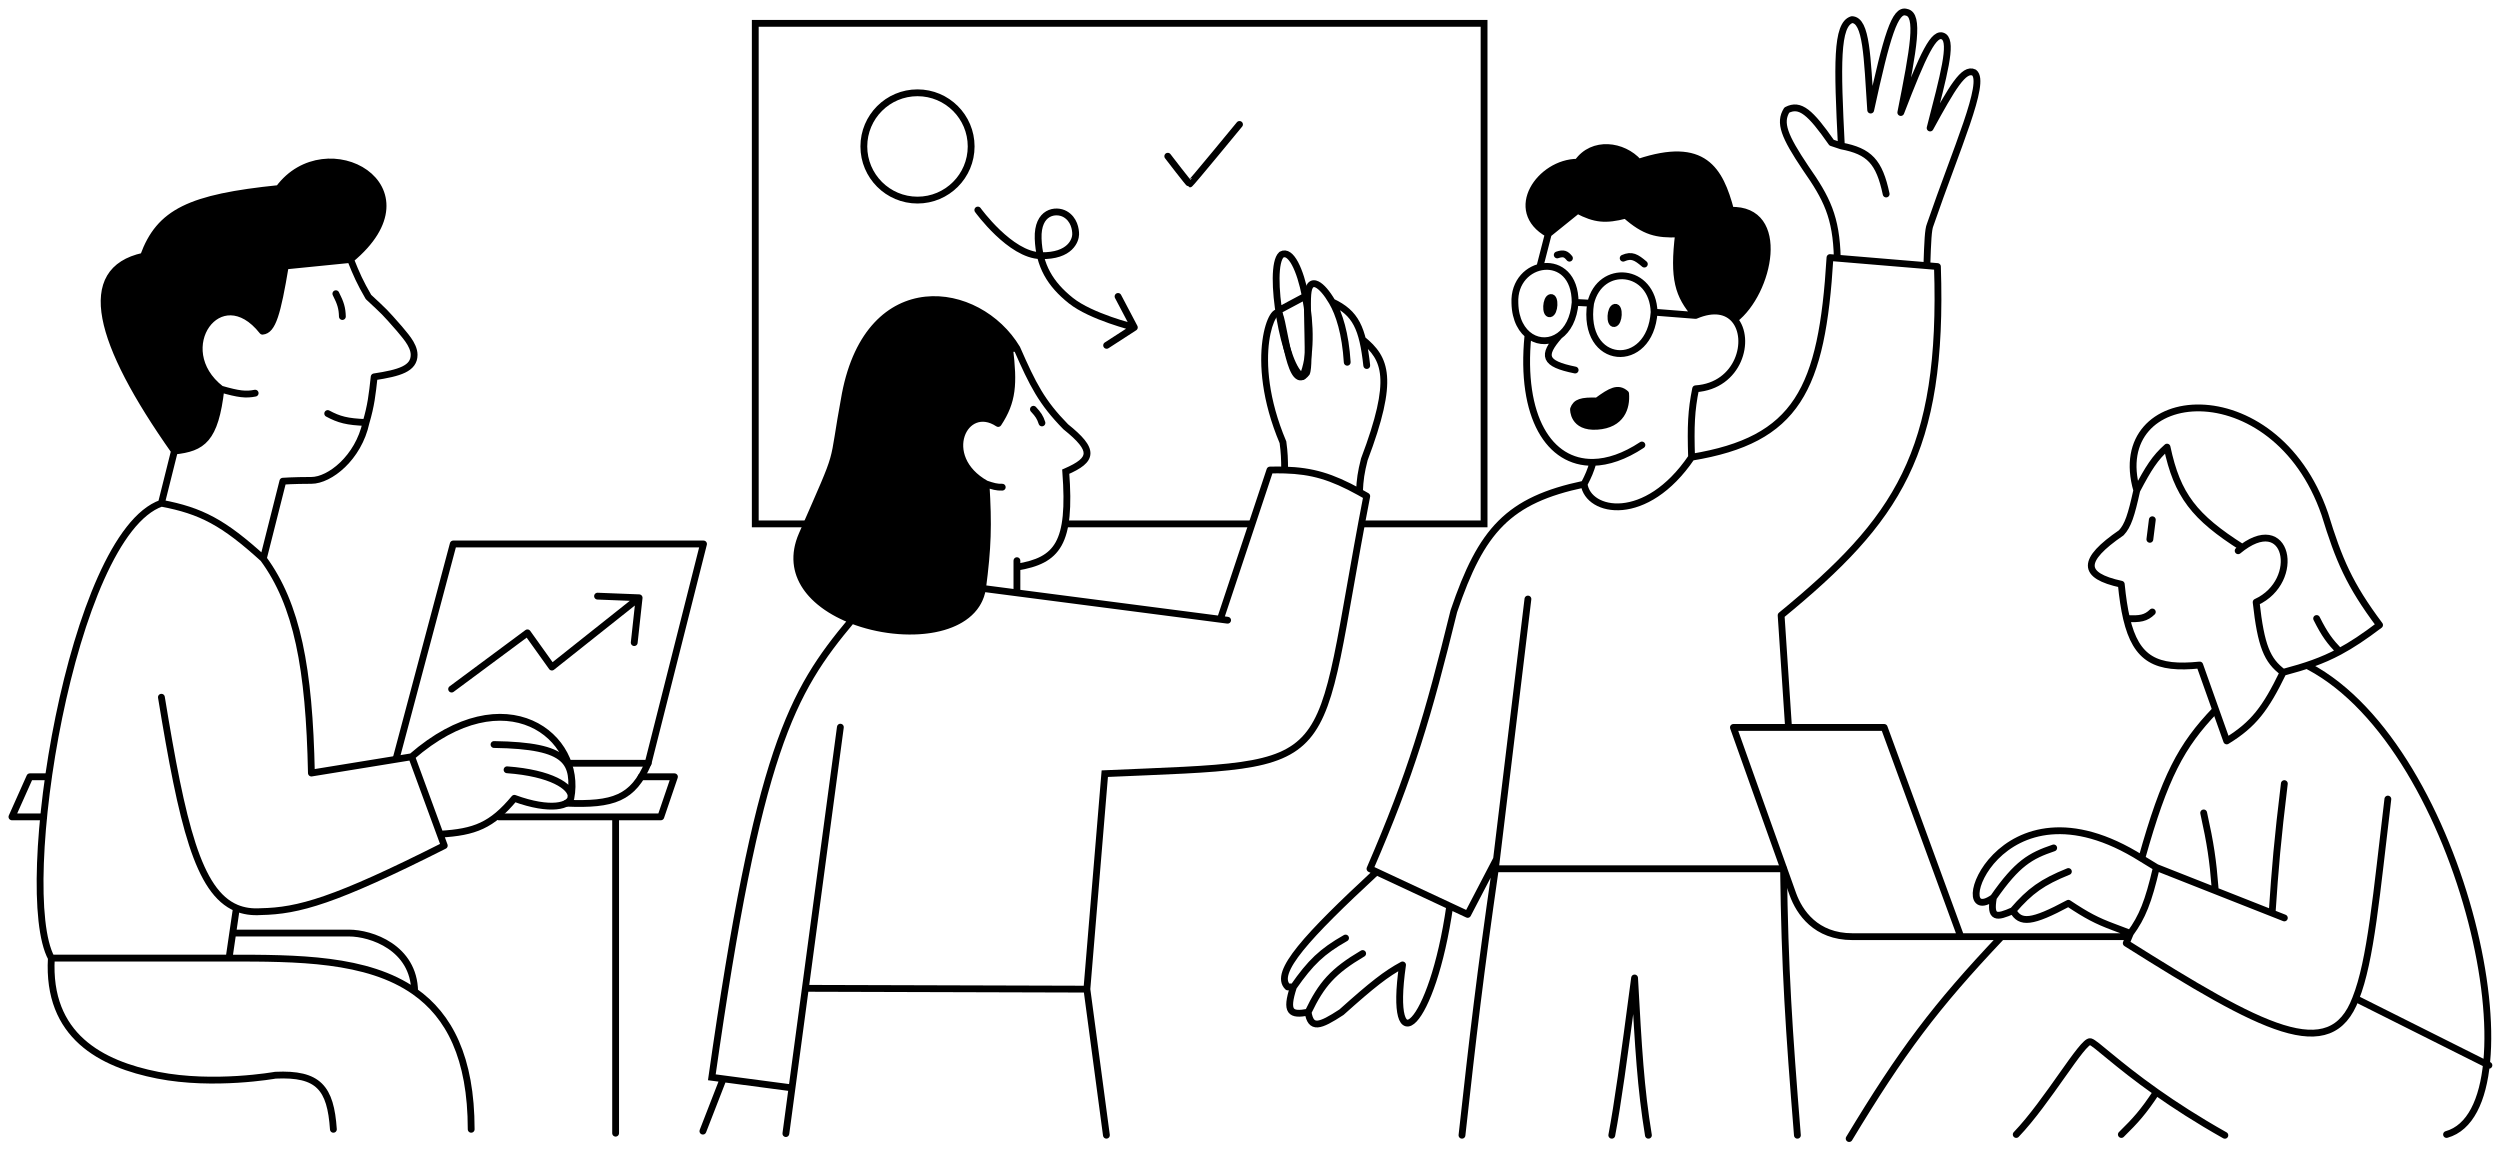 <svg width="1466" height="675" viewBox="0 0 1466 675" fill="none" xmlns="http://www.w3.org/2000/svg">
<rect width="1466" height="675" fill="white"/>
<path d="M196.947 172.227C199.784 177.799 200.649 180.737 200.771 185.612" stroke="black" stroke-width="4" stroke-linecap="round"/>
<path d="M102.294 264.489C118.726 262.714 126.133 257.85 129.543 228.158C99.364 204.731 129.053 162.667 153.923 194.217C159.754 193.736 162.63 184.038 167.308 155.973L205.552 152.149C256.99 109.528 191.146 73.193 163.484 110.559C111.332 115.893 93.531 124.376 84.129 150.237C46.031 158.527 57.191 200.524 102.294 264.489Z" fill="black"/>
<path d="M214.634 247.758C217.617 237.552 218.237 231.596 219.415 220.987C234.25 218.72 242.839 216.207 242.839 208.08C242.839 201.865 236.415 195.683 234.234 192.783C225.075 182.335 225.993 183.416 216.069 174.139C211.174 165.692 209.003 160.854 205.552 152.149M214.634 247.758C210.172 268.489 193.327 281.686 182.606 281.699C171.884 281.712 165.874 282.177 165.874 282.177L154.401 327.591M214.634 247.758C203.484 247.348 198.772 246.053 192.166 242.499M205.552 152.149L167.308 155.973C162.63 184.038 159.754 193.736 153.923 194.217C129.053 162.667 99.364 204.731 129.543 228.158M205.552 152.149C256.99 109.528 191.146 73.193 163.484 110.559C111.332 115.893 93.531 124.376 84.129 150.237C46.031 158.527 57.191 200.524 102.294 264.489M154.401 327.591C174.201 354.568 181.351 391.561 182.606 453.316L241.405 443.755M154.401 327.591C131.009 306.336 117.927 299.479 94.646 295.084M241.405 443.755L258.071 489.169M241.405 443.755C296.762 395.647 341.797 431.922 334.726 468.136C337.076 447.101 333.996 437.23 289.687 436.585M94.646 408.858C106.865 483.332 116.089 523.022 138.626 532.451M94.646 295.084C41.784 313.574 8.676 522.426 30.11 561.832M94.646 295.084L102.294 264.489M30.11 561.832L134.323 561.832M30.11 561.832C27.474 607.592 59.5 624 92.5 630.5C125.5 637 161.5 630.5 161.5 630.5C186.838 629.319 193.848 637.929 195.5 662.221M102.294 264.489C118.726 262.714 126.133 257.85 129.543 228.158M129.543 228.158C139.947 231.181 144.261 231.638 149.621 230.548M138.626 532.451C142.892 534.236 147.636 534.937 152.967 534.584C175.034 534.147 196.004 528.412 260.527 495.862L258.071 489.169M138.626 532.451L136.474 547.142M134.323 561.832L136.474 547.142M134.323 561.832C173.956 561.832 215.357 561.832 243.154 581.396M258.071 489.169C278.454 487.964 288.331 484.063 301.638 468.136C344.005 483.675 349.443 455.228 297.336 451.404M276.302 662.221C276.302 620.035 263.301 595.576 243.154 581.396M136.474 547.142C136.474 547.142 191.654 547.142 204.654 547.142C217.654 547.142 242.745 555.648 243.154 581.396" stroke="black" stroke-width="4" stroke-linecap="round" stroke-linejoin="round"/>
<path d="M232.322 444.711L265.785 318.986H412.544L380.037 447.58H333.189" stroke="black" stroke-width="4" stroke-linecap="round" stroke-linejoin="round"/>
<path d="M264.829 404.078L309.287 371.093L323.628 391.171L374.779 350.537M374.779 350.537L371.911 376.829M374.779 350.537L350.399 349.581" stroke="black" stroke-width="4" stroke-linecap="round" stroke-linejoin="round"/>
<path d="M380.037 447.58C371.195 468.333 359.557 472.079 332.233 471.004" stroke="black" stroke-width="4" stroke-linecap="round"/>
<path d="M376 455.5H395.5L387.5 479H361M292.5 479H361M361 479V664.5M25.5 479H7L17.5 455.5H28" stroke="black" stroke-width="4" stroke-linecap="round" stroke-linejoin="round"/>
<path d="M573.396 123.161C573.396 123.161 592.437 149.553 610.206 149.932C627.974 150.31 630.705 140.545 630.762 137.502C630.818 134.46 629.859 128.55 624.547 125.551C619.235 122.553 608.231 123.949 608.772 139.893C609.313 155.837 615.942 166.663 627.893 176.224C639.844 185.785 665.181 191.999 665.181 191.999M665.181 191.999L655.62 173.834M665.181 191.999L648.927 202.516" stroke="black" stroke-width="4" stroke-linecap="round" stroke-linejoin="round"/>
<path d="M684.78 91.61C684.78 91.61 697.21 107.864 697.688 107.864C698.166 107.864 726.848 72.967 726.848 72.967" stroke="black" stroke-width="4" stroke-linecap="round"/>
<path d="M473.007 307.208H442.891V13.689H870.261V307.208H799.511M734.019 307.208H625.025" stroke="black" stroke-width="4"/>
<circle cx="538.021" cy="85.874" r="31.463" stroke="black" stroke-width="4"/>
<path d="M749.971 181.961L765.46 173.693M765.46 173.693C768.561 189.711 768.974 209.566 763.873 220.74C753.297 217.096 742.969 156.83 751.461 149.329C756.934 146.265 762.458 158.179 765.46 173.693Z" stroke="black" stroke-width="4" stroke-linecap="round" stroke-linejoin="round"/>
<path d="M578.194 283.766C549.982 267.917 565.565 235.223 585.35 248.348C593.907 235.394 594.554 225.171 592.029 204.314H596.323C573.707 166.59 509.85 157.442 495.66 231.117C486.972 277.751 494.43 258.371 470.375 313.441C460.083 337.002 476.614 354.737 499.477 363.659C530.05 375.59 571.946 371.761 576.158 345.03C579.276 321.252 579.698 307.837 578.194 283.766Z" fill="black"/>
<path d="M494.78 426.662C494.927 425.567 494.158 424.56 493.063 424.413C491.969 424.267 490.962 425.035 490.815 426.13L494.78 426.662ZM458.851 664.486C458.704 665.581 459.473 666.587 460.568 666.734C461.662 666.881 462.669 666.113 462.816 665.018L458.851 664.486ZM472.258 579.556L470.276 579.29L470.276 579.29L472.258 579.556ZM646.819 665.974C646.965 667.069 647.971 667.838 649.066 667.692C650.161 667.545 650.93 666.539 650.784 665.444L646.819 665.974ZM647.847 453.677L647.759 451.679L646 451.757L645.854 453.512L647.847 453.677ZM801.466 290.945L803.429 291.324C803.591 290.488 803.205 289.641 802.468 289.214L801.466 290.945ZM744.694 275.629L744.645 273.629C743.802 273.65 743.062 274.197 742.796 274.998L744.694 275.629ZM719.628 365.679C720.724 365.822 721.727 365.049 721.869 363.954C722.011 362.858 721.239 361.855 720.143 361.713L719.628 365.679ZM715.592 363.138L715.334 365.122L715.334 365.122L715.592 363.138ZM800.035 269.407L798.164 268.698L798.124 268.804L798.096 268.914L800.035 269.407ZM800.219 197.501C799.364 196.802 798.104 196.928 797.405 197.783C796.706 198.638 796.832 199.898 797.687 200.597L800.219 197.501ZM788.02 212.576C788.089 213.679 789.04 214.516 790.142 214.446C791.244 214.377 792.082 213.427 792.012 212.324L788.02 212.576ZM766.162 218.673L767.748 219.891L767.891 219.705L767.987 219.49L766.162 218.673ZM799.478 214.585C799.599 215.683 800.588 216.474 801.686 216.353C802.783 216.232 803.575 215.243 803.454 214.145L799.478 214.585ZM752.327 259.356L754.309 259.087L754.273 258.823L754.169 258.577L752.327 259.356ZM417.419 631.727L415.439 631.445L415.155 633.445L417.157 633.71L417.419 631.727ZM499.477 363.659L500.204 361.795L500.204 361.795L499.477 363.659ZM410.307 662.592C409.907 663.622 410.418 664.781 411.447 665.18C412.477 665.58 413.636 665.07 414.036 664.04L410.307 662.592ZM598.323 328.757C598.323 327.652 597.428 326.757 596.323 326.757C595.218 326.757 594.323 327.652 594.323 328.757H598.323ZM624.948 276.586L624.151 274.752L622.845 275.319L622.953 276.739L624.948 276.586ZM624.948 250.262L623.52 251.663L623.603 251.748L623.697 251.822L624.948 250.262ZM596.323 204.314L598.154 203.51L598.103 203.394L598.038 203.286L596.323 204.314ZM585.35 248.348L584.245 250.014C584.687 250.308 585.228 250.413 585.749 250.307C586.269 250.202 586.726 249.893 587.019 249.45L585.35 248.348ZM592.029 204.314V202.314C591.457 202.314 590.912 202.559 590.533 202.987C590.153 203.416 589.975 203.986 590.044 204.554L592.029 204.314ZM495.66 231.117L493.696 230.739L493.694 230.751L495.66 231.117ZM587.818 287.679C588.921 287.633 589.779 286.702 589.734 285.598C589.689 284.495 588.757 283.637 587.654 283.682L587.818 287.679ZM490.815 426.13L470.276 579.29L474.241 579.822L494.78 426.662L490.815 426.13ZM472.253 581.556L637.346 582.035L637.357 578.035L472.264 577.556L472.253 581.556ZM635.369 580.3L646.819 665.974L650.784 665.444L639.334 579.77L635.369 580.3ZM639.345 580.2L649.84 453.843L645.854 453.512L635.358 579.869L639.345 580.2ZM647.935 455.675C683.696 454.099 709.383 453.452 728.14 450.779C746.945 448.1 759.266 443.33 767.983 433.151C776.598 423.092 781.433 408.027 786.125 385.539C790.813 363.068 795.483 332.441 803.429 291.324L799.502 290.565C791.495 331.995 786.91 362.191 782.209 384.722C777.512 407.237 772.822 421.352 764.945 430.549C757.171 439.626 746.032 444.19 727.576 446.819C709.072 449.456 683.696 450.095 647.759 451.679L647.935 455.675ZM720.143 361.713L715.85 361.155L715.334 365.122L719.628 365.679L720.143 361.713ZM742.796 274.998L713.694 362.507L717.49 363.769L746.591 276.26L742.796 274.998ZM802.468 289.214C800.986 288.356 799.544 287.539 798.138 286.763L796.206 290.265C797.585 291.026 799.002 291.829 800.463 292.675L802.468 289.214ZM799.17 288.602C799.488 281.399 800.081 277.35 801.973 269.899L798.096 268.914C796.139 276.621 795.505 280.941 795.174 288.426L799.17 288.602ZM801.905 270.115C810.905 246.347 814.198 231.187 813.349 220.451C812.919 215.021 811.431 210.711 809.102 207.009C806.79 203.335 803.704 200.35 800.219 197.501L797.687 200.597C801.027 203.329 803.737 205.994 805.716 209.14C807.679 212.258 808.979 215.938 809.361 220.767C810.135 230.549 807.143 244.987 798.164 268.698L801.905 270.115ZM765.144 170.477C764.761 172.751 764.669 176.65 764.686 181.109C764.702 185.625 764.833 190.916 764.937 196.059C765.043 201.221 765.122 206.234 765.04 210.255C764.999 212.267 764.918 213.997 764.785 215.356C764.644 216.796 764.463 217.574 764.337 217.855L767.987 219.49C768.409 218.548 768.626 217.171 768.766 215.746C768.914 214.239 768.997 212.393 769.039 210.337C769.123 206.222 769.042 201.132 768.937 195.977C768.831 190.805 768.702 185.567 768.686 181.095C768.669 176.567 768.772 173.019 769.088 171.142L765.144 170.477ZM792.012 212.324C790.927 195.141 787.204 183.41 782.905 176.026L779.448 178.039C783.348 184.735 786.962 195.813 788.02 212.576L792.012 212.324ZM782.905 176.026C781.315 173.296 779.682 170.955 778.082 169.109C776.505 167.289 774.866 165.841 773.24 165.038C771.59 164.223 769.609 163.939 767.884 165.153C766.319 166.254 765.522 168.232 765.144 170.477L769.088 171.142C769.409 169.237 769.948 168.592 770.186 168.424C770.264 168.369 770.552 168.172 771.47 168.625C772.412 169.09 773.64 170.091 775.059 171.729C776.457 173.341 777.95 175.466 779.448 178.039L782.905 176.026ZM803.454 214.145C802.234 203.111 800.604 195.078 797.383 188.953C794.098 182.707 789.253 178.612 782.026 175.222L780.327 178.843C786.978 181.963 791.061 185.526 793.843 190.815C796.688 196.225 798.264 203.604 799.478 214.585L803.454 214.145ZM798.138 286.763C781.478 277.568 769.842 274.103 753.377 273.63L753.262 277.628C768.987 278.08 780.005 281.323 796.206 290.265L798.138 286.763ZM753.377 273.63C750.612 273.55 747.717 273.555 744.645 273.629L744.742 277.628C747.758 277.555 750.581 277.551 753.262 277.628L753.377 273.63ZM755.319 275.616C755.276 269.008 755.152 265.292 754.309 259.087L750.345 259.625C751.156 265.592 751.277 269.117 751.319 275.642L755.319 275.616ZM754.169 258.577C743.679 233.761 742.494 213.338 744.239 200.267C745.117 193.69 746.72 189.106 748.146 186.756C748.496 186.179 748.804 185.789 749.045 185.55C749.304 185.293 749.385 185.307 749.267 185.339C749.055 185.396 748.737 185.358 748.501 185.181C748.351 185.069 748.416 185.034 748.538 185.371L752.299 184.009C752.038 183.288 751.616 182.518 750.902 181.982C750.101 181.381 749.139 181.232 748.231 181.475C747.416 181.694 746.746 182.195 746.226 182.712C745.688 183.247 745.188 183.92 744.726 184.681C742.903 187.685 741.191 192.873 740.274 199.738C738.429 213.552 739.731 234.694 750.485 260.135L754.169 258.577ZM748.538 185.371C749.239 187.305 749.992 191.049 750.902 195.661C751.791 200.172 752.804 205.362 754.019 209.915C754.627 212.194 755.297 214.355 756.044 216.22C756.78 218.057 757.642 219.74 758.688 220.964C759.735 222.189 761.24 223.247 763.169 223.025C764.971 222.817 766.476 221.548 767.748 219.891L764.576 217.455C763.523 218.826 762.886 219.031 762.711 219.051C762.663 219.057 762.354 219.097 761.729 218.365C761.102 217.632 760.433 216.42 759.757 214.733C759.093 213.073 758.47 211.08 757.884 208.883C756.709 204.484 755.722 199.435 754.826 194.888C753.95 190.442 753.132 186.308 752.299 184.009L748.538 185.371ZM470.276 579.29L462.445 637.683L466.41 638.215L474.241 579.822L470.276 579.29ZM462.445 637.683L458.851 664.486L462.816 665.018L466.41 638.215L462.445 637.683ZM419.4 632.008C433.017 536.188 444.627 479.929 457.232 442.357C469.798 404.9 483.351 386.015 501.009 364.943L497.944 362.374C480.063 383.712 466.207 403.028 453.439 441.085C440.71 479.028 429.061 535.598 415.439 631.445L419.4 632.008ZM417.157 633.71L423.836 634.594L424.361 630.628L417.682 629.744L417.157 633.71ZM423.836 634.594L464.165 639.932L464.69 635.966L424.361 630.628L423.836 634.594ZM422.234 631.887L410.307 662.592L414.036 664.04L425.963 633.335L422.234 631.887ZM715.85 361.155L596.581 345.665L596.065 349.632L715.334 365.122L715.85 361.155ZM598.323 347.649V332.586H594.323V347.649H598.323ZM598.323 332.586V328.757H594.323V332.586H598.323ZM596.654 334.558C608.729 332.533 617.478 328.949 622.518 319.913C627.422 311.119 628.554 297.561 626.942 276.434L622.953 276.739C624.566 297.875 623.287 310.321 619.025 317.964C614.897 325.364 607.721 328.647 595.992 330.613L596.654 334.558ZM625.744 278.421C629.831 276.646 633.131 274.892 635.448 272.986C637.785 271.063 639.349 268.79 639.432 266C639.513 263.299 638.183 260.629 636.003 257.925C633.801 255.193 630.517 252.164 626.199 248.702L623.697 251.822C627.941 255.226 630.96 258.042 632.889 260.435C634.841 262.857 635.473 264.593 635.434 265.88C635.398 267.077 634.761 268.371 632.906 269.897C631.032 271.439 628.149 273.016 624.151 274.752L625.744 278.421ZM626.375 248.861C612.539 234.758 607.505 224.808 598.154 203.51L594.492 205.118C603.904 226.556 609.172 237.038 623.52 251.663L626.375 248.861ZM579.174 282.022C565.783 274.499 563.173 263.303 565.67 255.825C566.936 252.032 569.484 249.198 572.638 247.982C575.737 246.786 579.744 247.029 584.245 250.014L586.456 246.681C581.064 243.104 575.704 242.511 571.198 244.25C566.746 245.967 563.452 249.836 561.876 254.558C558.688 264.108 562.393 277.183 577.215 285.51L579.174 282.022ZM596.323 202.314H592.029V206.314H596.323V202.314ZM587.019 249.45C591.438 242.761 593.866 236.686 594.828 229.562C595.78 222.511 595.28 214.526 594.015 204.074L590.044 204.554C591.303 214.959 591.743 222.514 590.863 229.027C589.994 235.468 587.82 240.98 583.682 247.245L587.019 249.45ZM598.038 203.286C586.377 183.834 564.046 171.653 542.618 173.952C520.944 176.278 500.908 193.295 493.696 230.739L497.624 231.495C504.602 195.264 523.589 180.017 543.045 177.929C562.748 175.815 583.653 187.07 594.608 205.342L598.038 203.286ZM493.694 230.751C491.516 242.438 490.35 249.995 489.452 255.593C488.553 261.199 487.934 264.763 486.856 268.57C484.676 276.266 480.619 284.991 468.542 312.64L472.208 314.241C484.185 286.82 488.427 277.701 490.704 269.661C491.854 265.6 492.504 261.823 493.401 256.226C494.301 250.621 495.46 243.113 497.626 231.483L493.694 230.751ZM596.581 345.665L576.416 343.047L575.9 347.013L596.065 349.632L596.581 345.665ZM468.542 312.64C465.395 319.846 464.604 326.635 465.744 332.884C466.883 339.124 469.922 344.692 474.229 349.512C482.806 359.11 496.515 365.867 511.018 369.351C525.537 372.838 541.148 373.118 553.7 369.468C566.261 365.816 576.128 358.072 578.134 345.341L574.182 344.719C572.508 355.348 564.304 362.219 552.583 365.628C540.851 369.039 525.967 368.828 511.953 365.462C497.923 362.092 485.063 355.633 477.212 346.846C473.304 342.473 470.663 337.556 469.679 332.166C468.698 326.786 469.341 320.803 472.208 314.241L468.542 312.64ZM576.198 283.891C577.694 307.836 577.275 321.123 574.175 344.77L578.141 345.29C581.276 321.382 581.702 307.838 580.19 283.641L576.198 283.891ZM577.559 285.662C581.644 287.03 584.198 287.827 587.818 287.679L587.654 283.682C584.845 283.797 582.92 283.239 578.829 281.869L577.559 285.662ZM468.542 312.64C463.123 325.046 464.747 336.093 470.833 345.154C476.844 354.105 487.097 360.974 498.749 365.522L500.204 361.795C488.994 357.421 479.551 350.962 474.153 342.924C468.83 334.998 467.335 325.396 472.208 314.241L468.542 312.64ZM498.749 365.522C514.344 371.607 532.842 373.692 548.075 370.808C563.258 367.932 575.835 359.931 578.134 345.341L574.182 344.719C572.27 356.859 561.793 364.138 547.331 366.877C532.919 369.607 515.183 367.641 500.204 361.795L498.749 365.522Z" fill="black"/>
<path d="M1084.34 667.652C1115.23 616.481 1134.72 590.455 1173.71 549.258M1173.71 549.258H1247.78C1248.28 548.61 1248.76 547.969 1249.22 547.332M1173.71 549.258H1149.81M1400.24 468.577C1393.57 524.284 1390.22 563.454 1381.37 585.54M1381.37 585.54L1459.5 624.686M1381.37 585.54C1366.58 624.852 1326.66 603.342 1246.83 553.077L1249.22 547.332M1434.65 665.265C1489.89 649.785 1445.43 439.135 1353.88 390.761M1149.81 549.258C1149.81 549.258 1107.76 549.258 1086.25 549.258C1064.74 549.258 1055.19 534.936 1051.36 524.433C1047.54 513.93 1016.47 426.566 1016.47 426.566H1104.89L1149.81 549.258ZM1182.31 665.265C1200.54 646.301 1221.39 609.731 1225.8 610.842C1228.84 611.607 1240.6 623.562 1264.51 640.441M1304.66 665.743C1288.59 656.689 1275.31 648.063 1264.51 640.441M1264.51 640.441C1256.84 652.103 1252.26 657.096 1243.96 665.265M1339.54 459.507C1335.5 492.748 1334.16 508.703 1332.37 535.413M1292.23 476.693C1296.27 494.931 1297.65 504.483 1298.92 520.614M1339.54 538.277L1264.51 508.679M1264.51 508.679L1255.91 503.427M1264.51 508.679C1259.8 528.934 1256.21 537.708 1249.22 547.332M1298.92 416.541C1279.13 437.257 1269.45 455.139 1255.91 503.427M1255.91 503.427C1171.41 450.177 1140.89 546.325 1168.93 526.342M1168.93 526.342C1166.76 538.762 1170.83 538.228 1180.4 533.981M1168.93 526.342C1182.89 506.236 1190.6 501.86 1204.29 497.221M1249.22 547.332L1239.18 543.529C1229.55 539.932 1223.82 536.951 1212.9 529.684C1191.39 541.235 1184.66 541.748 1180.4 533.981M1180.4 533.981C1190.46 522.374 1197.51 517.289 1212.9 511.066" stroke="black" stroke-width="4" stroke-linecap="round" stroke-linejoin="round"/>
<path d="M1338.82 394.277C1328.53 415.489 1321.54 424.819 1305.74 434.481L1289.92 389.97C1264.49 392.571 1252.7 386.815 1247 362.689M1338.82 394.277C1351.91 390.787 1361.59 387.572 1371.89 382.053M1338.82 394.277C1329.45 387.36 1325.83 378.812 1323 353.116C1350.06 340.771 1341.78 298.605 1312.45 322.964L1314.85 321.049C1286.72 303.193 1276.74 290.458 1270.75 262.179C1263.74 268.397 1259.87 274.478 1253.01 287.546M1253.01 287.546C1235.08 225.247 1333.88 216.337 1363.26 301.426C1371.5 328.26 1377.64 342.807 1395.38 366.517C1386.38 373.353 1378.99 378.25 1371.89 382.053M1253.01 287.546C1249.8 302.092 1247.85 308.247 1243.91 312.434C1220.33 328.604 1220.61 337.529 1243.91 342.587C1244.67 350.381 1245.67 357.038 1247 362.689M1371.89 382.053C1366.28 376.171 1363.27 372.285 1358.47 362.689M1262.12 304.776L1260.68 316.263M1262.12 358.86C1258.39 362.504 1254.91 363.177 1247 362.689" stroke="black" stroke-width="4" stroke-linecap="round" stroke-linejoin="round"/>
<path d="M909.344 174.457C906.479 174.935 906.002 184.492 908.866 184.014C911.731 183.537 912.208 173.979 909.344 174.457Z" fill="black"/>
<path d="M994.323 184.97C1005.13 180.381 1012.75 182.342 1017.09 187.36C1037.71 171.519 1048.18 122.261 1014.85 123.325C1008.54 99.532 999.104 82.441 960.904 95.13C951.794 84.88 933.956 82.492 925.098 95.13C903.102 95.159 883.367 123.467 907.911 137.183L925.098 123.325C935.306 128.656 941.483 129.253 953.265 126.192C964.482 136.045 971.41 137.626 984.297 137.183C981.106 163.637 984.13 173.19 994.323 184.97Z" fill="black"/>
<path d="M947.059 180.192C944.195 180.669 943.717 190.227 946.582 189.749C949.446 189.271 949.924 179.714 947.059 180.192Z" fill="black"/>
<path d="M922.711 239.925C922.711 239.925 922.234 250.917 936.556 249.961C950.878 249.005 953.941 238.97 953.265 230.846C948.865 227 944.758 229.109 936.556 235.147C927.249 234.879 924.168 235.895 922.711 239.925Z" fill="black"/>
<path d="M945.15 665.709C948.65 647.083 951.894 623.685 958.517 573.48C960.775 614.878 962.076 637.885 966.633 665.709M857.306 665.709C863.917 605.809 867.89 571.936 876.88 509.445M876.88 509.445H1045.88C1046.62 568.744 1048.98 603.373 1054 665.709M876.88 509.445L877.572 503.711M895.976 351.27L877.572 503.711M877.572 503.711L860.648 536.206L850.145 531.3M928.918 283.89C884.521 293.252 868.663 310.751 852.532 358.438C837.371 420.084 827.466 453.717 803.359 509.445L807.178 511.229M928.918 283.89C931.234 300.709 965.2 307.515 991.936 268.12M928.918 283.89C931.559 278.863 932.696 276.071 934.169 271.129M991.936 268.12C1053.74 257.916 1068.43 228.646 1073.1 151.041L1077.39 151.4M991.936 268.12C991.363 249.767 991.74 240.717 994.323 227.979C1019.78 226.312 1027.02 198.838 1017.09 187.36M1048.75 425.818L1044.45 360.827C1112.57 304.923 1139.74 265.411 1136.11 156.298L1129.91 155.78M807.178 511.229C766.252 549.156 746.629 570.507 755.14 578.737H758.482M807.178 511.229L850.145 531.3M758.482 578.737C768.544 564.312 775.181 557.94 789.036 550.064M758.482 578.737C753.669 593.595 756.774 595.479 767.075 593.551M850.145 531.3C839.877 602.707 813.913 625.333 822.455 565.834C812.807 571.021 804.807 577.298 786.649 593.551C773.791 601.972 768.645 603.586 767.075 593.551M767.075 593.551C774.92 577.125 781.661 569.423 799.062 559.144M1077.39 151.4C1076.79 127.138 1071.24 116.348 1058.77 98.475C1046.29 79.862 1043.13 71.938 1047.79 64.546C1055.59 60.474 1061.59 65.836 1074.05 83.661L1079.78 85.573M1077.39 151.4L1129.91 155.78M1079.78 85.573C1077.36 37.986 1076.77 14.28 1085.99 11.503C1094.57 11.808 1094.9 33.255 1096.97 64.546C1106.43 21.072 1111.24 4.969 1117.97 7.202C1125.67 8.613 1122.14 28.187 1114.63 65.98C1127.73 32.034 1134.17 17.669 1139.93 21.538C1144.95 25.179 1139.85 43.893 1131.82 75.06C1144.74 51.403 1151.61 39.575 1157.6 42.564C1164.87 48.182 1147.3 86.819 1131.82 131.926C1130.7 134.574 1130.38 141.526 1129.91 155.78M1079.78 85.573C1096.19 88.704 1102 94.798 1106.04 113.767M962.814 260.952C952.627 267.681 942.905 270.987 934.169 271.129M895.976 196.917C891.327 244.615 908.485 271.547 934.169 271.129M994.323 184.97L969.975 183.059M994.323 184.97C1005.13 180.381 1012.75 182.342 1017.09 187.36M994.323 184.97C984.13 173.19 981.106 163.637 984.297 137.183C971.41 137.626 964.482 136.045 953.265 126.192C941.483 129.253 935.306 128.656 925.098 123.325L907.911 137.183M969.975 183.059C969.213 157.161 938.351 154.168 932.737 177.802M969.975 183.059C967.7 217.597 927.184 214.806 932.737 177.802M932.737 177.802L923.666 177.324M1017.09 187.36C1037.71 171.519 1048.18 122.261 1014.85 123.325C1008.54 99.532 999.104 82.441 960.904 95.13C951.794 84.88 933.956 82.492 925.098 95.13C903.102 95.159 883.367 123.467 907.911 137.183M907.911 137.183L903.137 155.78M923.666 177.324C923.666 146.263 887.06 152.077 888.338 177.802C888.801 197.427 904.004 204.289 914.353 196.917M923.666 177.324C922.91 187.016 919.153 193.498 914.353 196.917M914.353 196.917C904.156 208.556 905.249 213.283 923.666 216.988M913.163 149.488C917.042 148.16 918.361 149.055 920.324 151.4M951.833 151.4C956.844 149.184 959.521 150.839 964.246 154.864M922.711 239.925C922.711 239.925 922.234 250.917 936.556 249.961C950.878 249.005 953.941 238.97 953.265 230.846C948.865 227 944.758 229.109 936.556 235.147C927.249 234.879 924.168 235.895 922.711 239.925ZM947.059 180.192C944.195 180.669 943.717 190.227 946.582 189.749C949.446 189.271 949.924 179.714 947.059 180.192ZM909.344 174.457C906.479 174.935 906.002 184.492 908.866 184.014C911.731 183.537 912.208 173.979 909.344 174.457Z" stroke="black" stroke-width="4" stroke-linecap="round" stroke-linejoin="round"/>
<path d="M606 240C608.794 243.007 609.956 244.75 611 248" stroke="black" stroke-width="4" stroke-linecap="round" stroke-linejoin="round"/>
</svg>
